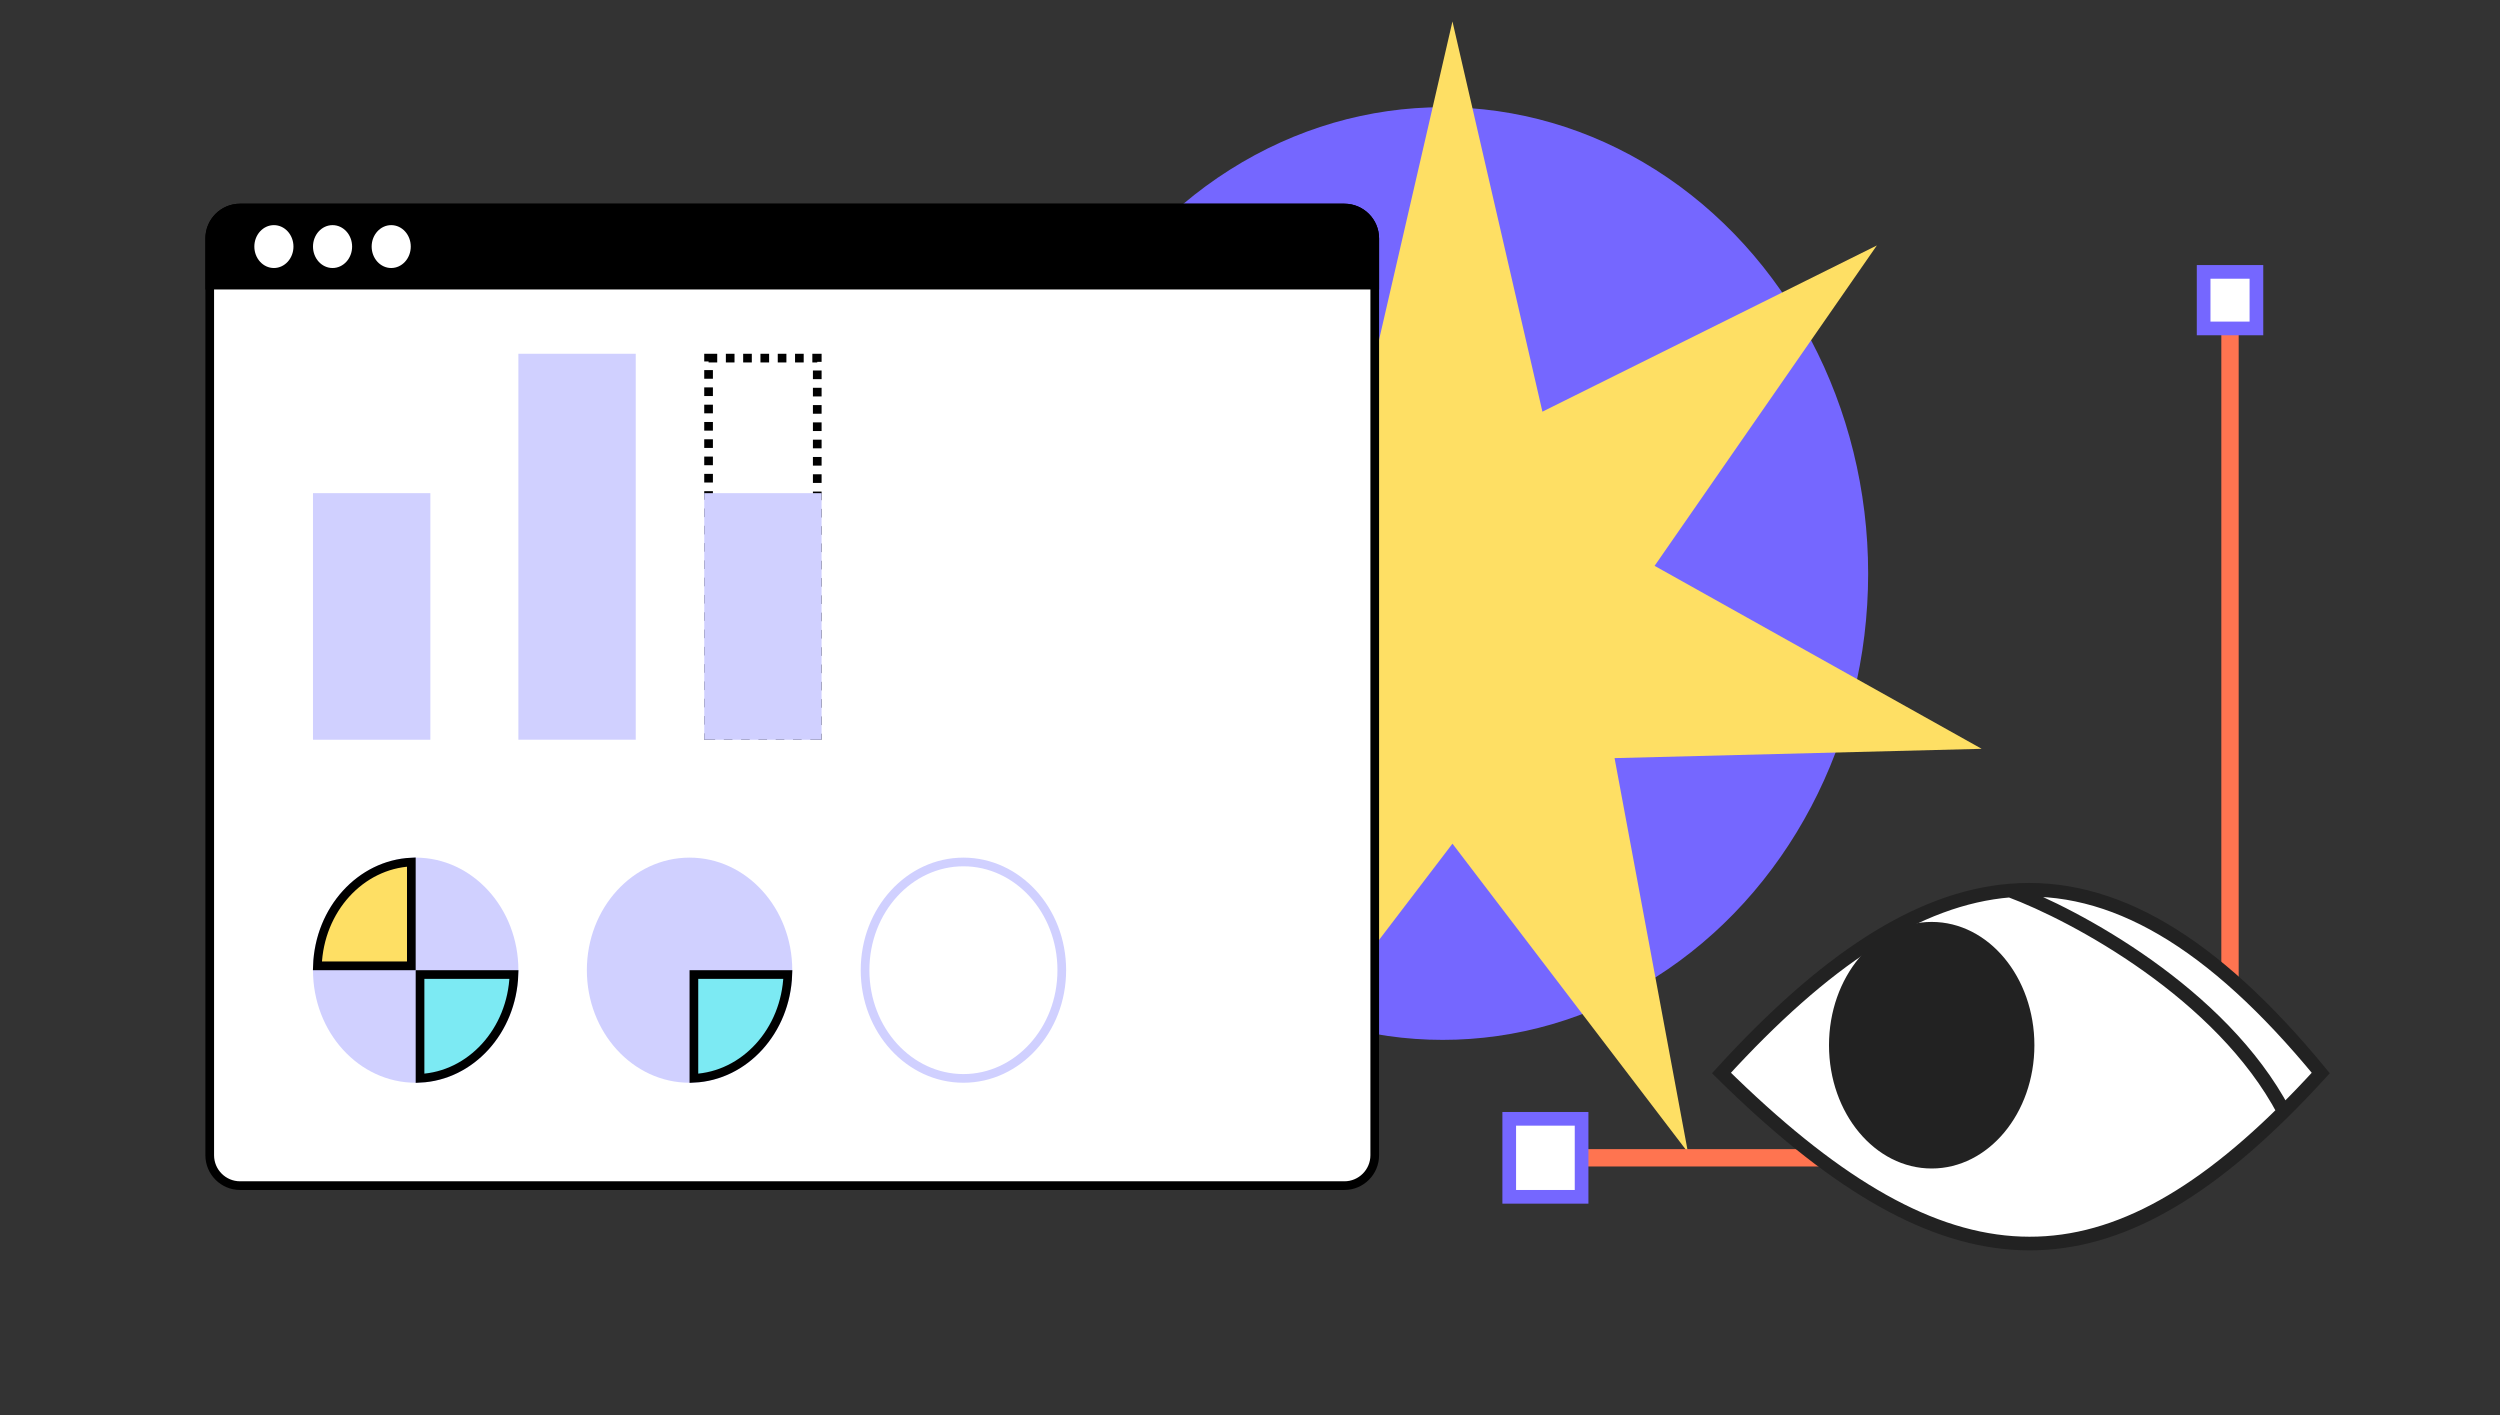 <svg width="318" height="180" viewBox="0 0 318 180" fill="none" xmlns="http://www.w3.org/2000/svg">
<rect x="0" y="0" width="318" height="180" fill="#333333" stroke="none"/>
<ellipse cx="183.51" cy="72.955" rx="54.119" ry="59.318" fill="#7567FF"/>
<path d="M184.752 2.727L196.195 52.363L238.736 31.221L210.465 71.976L252.069 95.249L205.372 96.432L214.711 146.595L184.752 107.316L154.793 146.595L164.131 96.432L117.434 95.249L159.039 71.976L130.767 31.221L173.308 52.363L184.752 2.727Z" fill="#FEDF64"/>
<path d="M283.656 128.183L283.656 40.91" stroke="#FF7450" stroke-width="2.208"/>
<path d="M250.693 147.273H199.062" stroke="#FF7450" stroke-width="2.208"/>
<rect x="191.974" y="142.314" width="9.204" height="9.921" fill="white" stroke="#7567FF" stroke-width="1.739"/>
<rect x="280.302" y="34.584" width="6.715" height="7.193" fill="white" stroke="#7567FF" stroke-width="1.739"/>
<path d="M218.969 136.486C231.993 122.211 243.911 114.244 255.67 113.279C268.618 112.217 281.374 119.644 295.204 136.487C293.617 138.225 292.052 139.859 290.506 141.389C266.315 165.306 246.527 163.672 218.969 136.486Z" fill="white"/>
<path d="M255.67 113.279C243.911 114.244 231.993 122.211 218.969 136.486C246.527 163.672 266.315 165.306 290.506 141.389M255.67 113.279C268.618 112.217 281.374 119.644 295.204 136.487C293.617 138.225 292.052 139.859 290.506 141.389M255.67 113.279C263.964 116.37 282.543 126.32 290.506 141.389" stroke="#222222" stroke-width="1.735"/>
<ellipse cx="245.712" cy="132.951" rx="13.063" ry="15.682" fill="#222222"/>
<path d="M26.677 30.327C26.677 28.192 28.407 26.462 30.542 26.462H171.002C173.137 26.462 174.867 28.192 174.867 30.327V146.948C174.867 149.082 173.137 150.813 171.002 150.813H30.542C28.407 150.813 26.677 149.082 26.677 146.948V30.327Z" fill="white" stroke="black" stroke-width="1.104"/>
<path d="M26.677 30.327C26.677 28.192 28.407 26.462 30.542 26.462H171.002C173.137 26.462 174.867 28.192 174.867 30.327V36.267H26.677V30.327Z" fill="black" stroke="black" stroke-width="1.104"/>
<ellipse cx="34.84" cy="31.364" rx="2.488" ry="2.727" fill="white"/>
<ellipse cx="42.301" cy="31.364" rx="2.488" ry="2.727" fill="white"/>
<ellipse cx="49.762" cy="31.364" rx="2.488" ry="2.727" fill="white"/>
<rect x="65.938" y="45" width="14.929" height="49.091" fill="#D0D0FF"/>
<rect x="39.812" y="62.73" width="14.929" height="31.364" fill="#D0D0FF"/>
<rect x="90.13" y="45.552" width="13.825" height="47.987" stroke="black" stroke-width="1.104" stroke-dasharray="1.1 1.1"/>
<rect x="89.578" y="62.73" width="14.929" height="31.364" fill="#D0D0FF"/>
<ellipse cx="52.876" cy="123.408" rx="13.063" ry="14.318" fill="#D0D0FF"/>
<path d="M53.428 137.159V123.958H65.377C65.12 131.146 59.875 136.85 53.428 137.159Z" fill="#7CEAF3" stroke="black" stroke-width="1.104"/>
<path d="M52.322 109.653V122.854H40.373C40.63 115.667 45.875 109.963 52.322 109.653Z" fill="#FEDF64" stroke="black" stroke-width="1.104"/>
<ellipse cx="87.712" cy="123.408" rx="13.063" ry="14.318" fill="#D0D0FF"/>
<path d="M135.059 123.408C135.059 131.06 129.411 137.174 122.548 137.174C115.684 137.174 110.036 131.06 110.036 123.408C110.036 115.756 115.684 109.642 122.548 109.642C129.411 109.642 135.059 115.756 135.059 123.408Z" fill="white" stroke="#D0D0FF" stroke-width="1.104"/>
<path d="M88.264 137.159V123.958H100.213C99.956 131.146 94.711 136.85 88.264 137.159Z" fill="#7CEAF3" stroke="black" stroke-width="1.104"/>
</svg>
